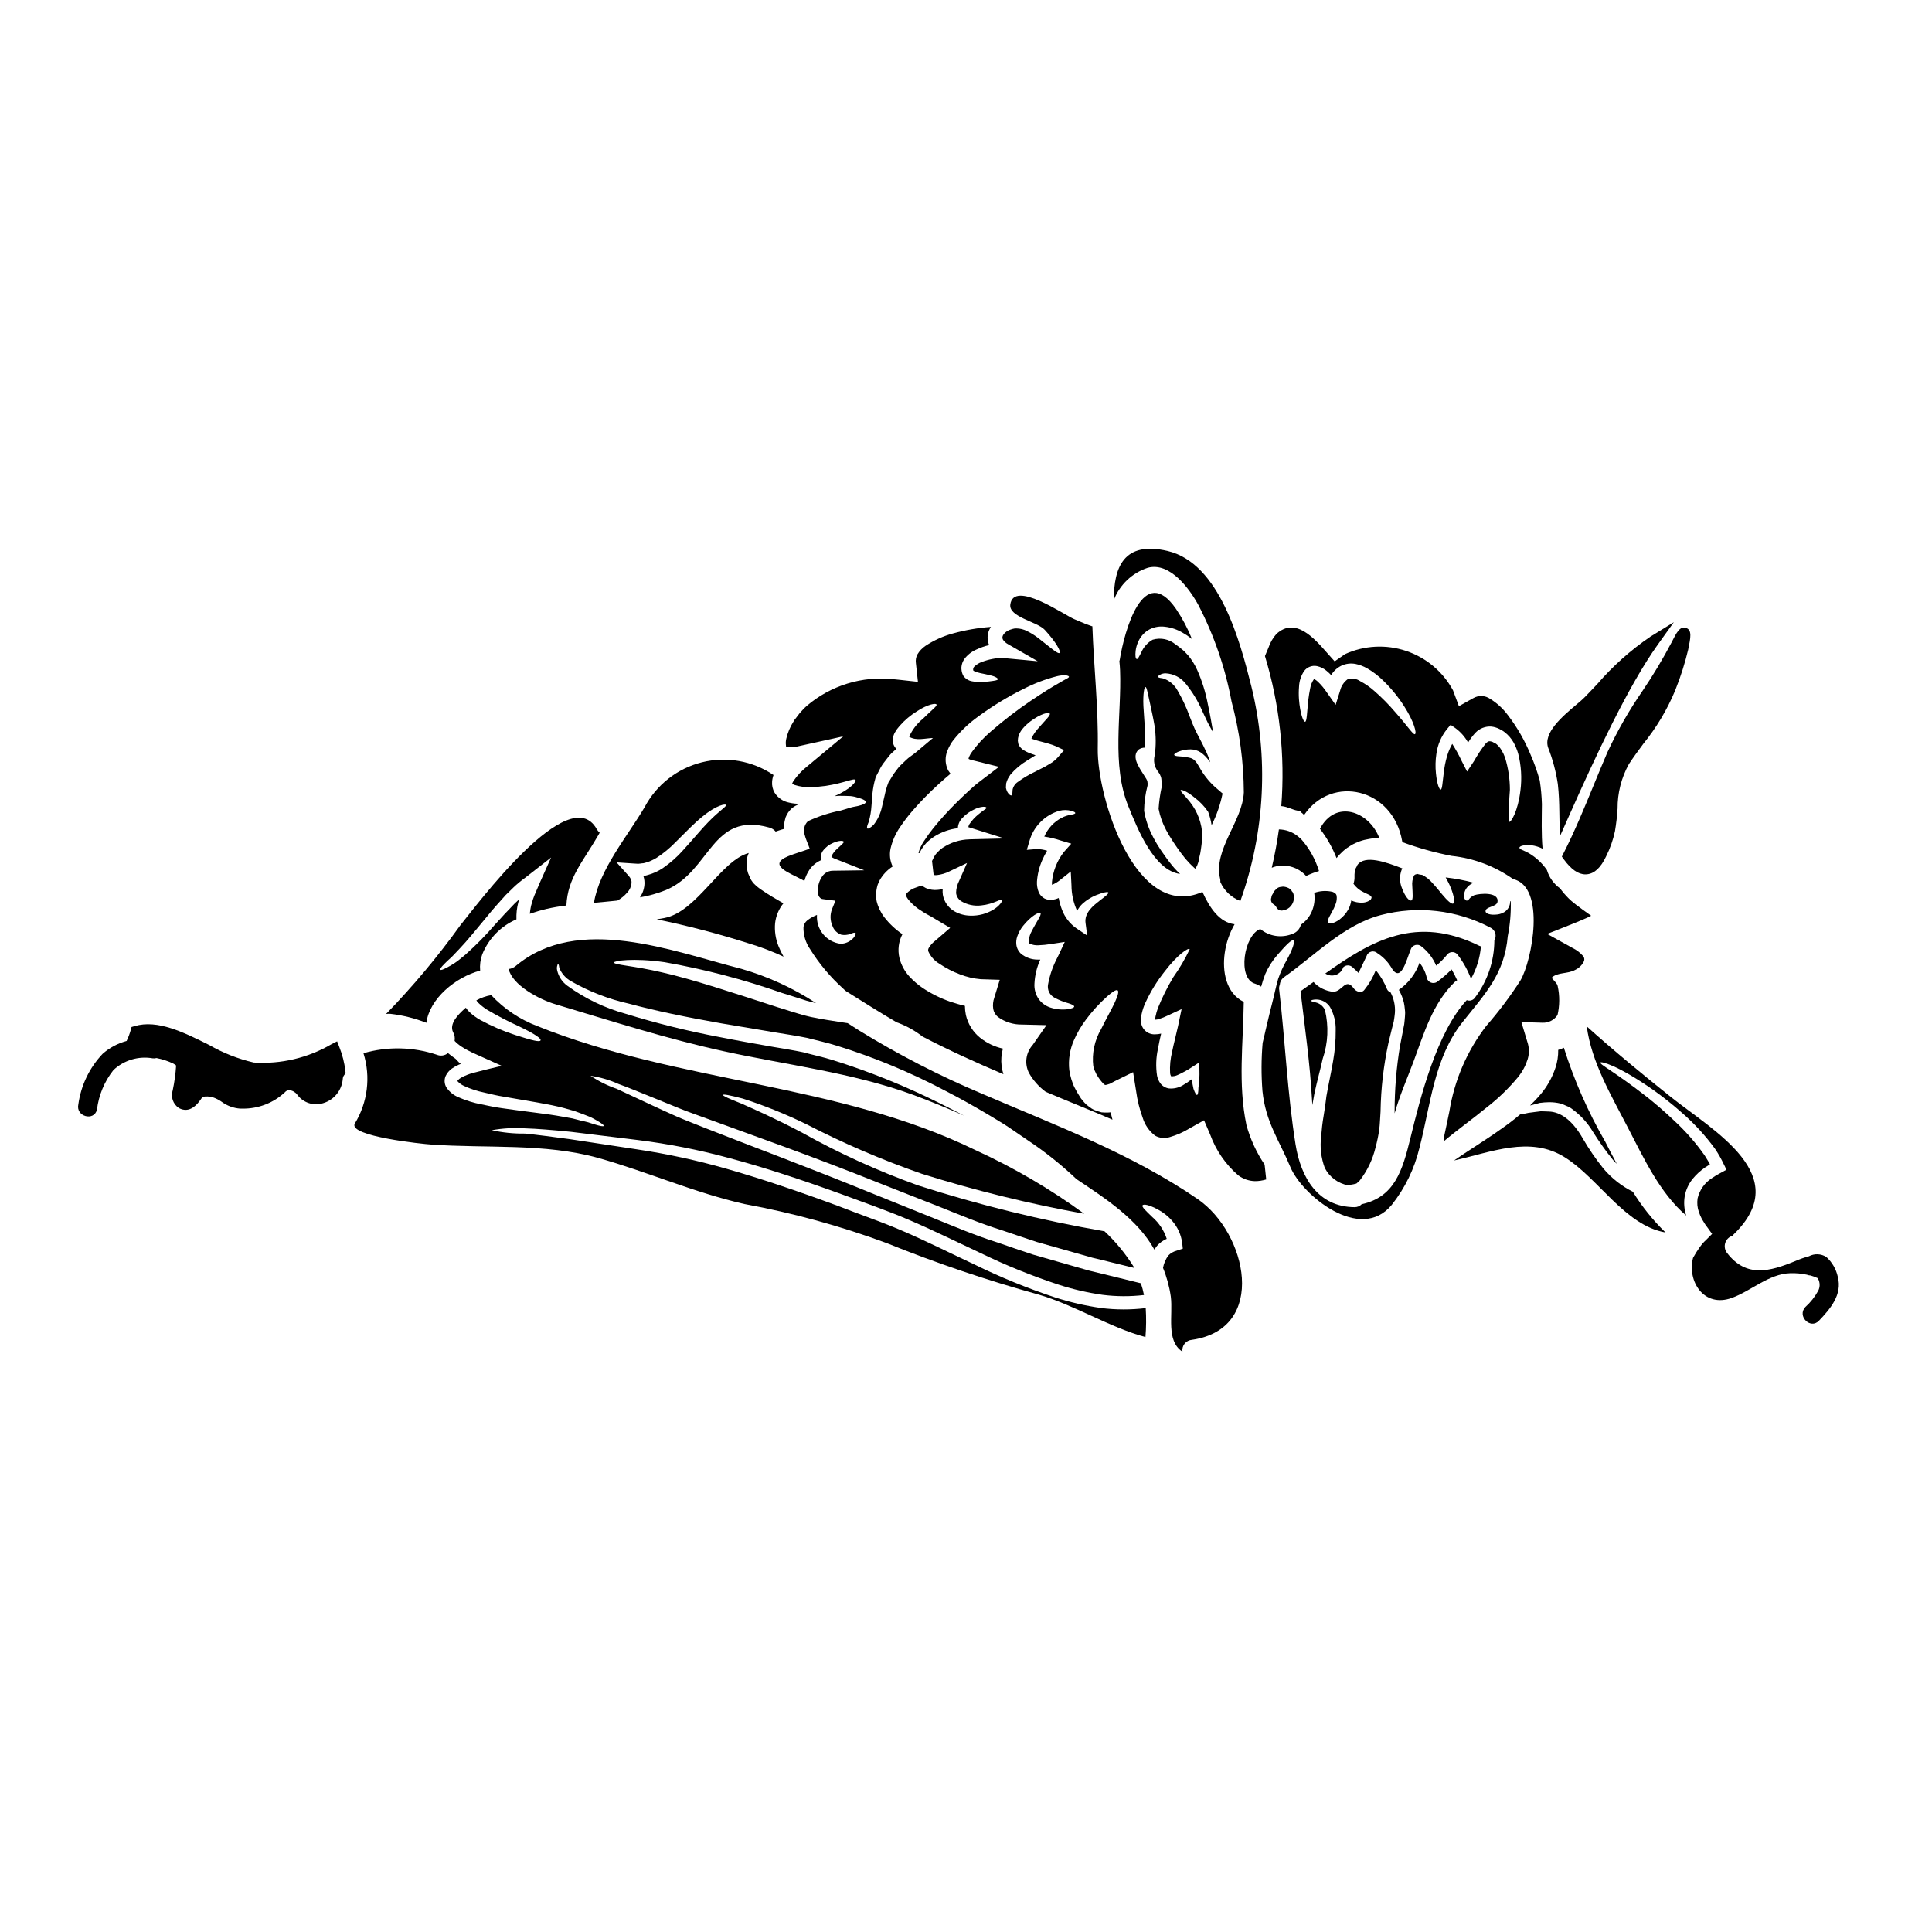 <?xml version="1.0" encoding="UTF-8"?>
<!-- Uploaded to: ICON Repo, www.svgrepo.com, Generator: ICON Repo Mixer Tools -->
<svg fill="#000000" width="800px" height="800px" version="1.1" viewBox="144 144 512 512" xmlns="http://www.w3.org/2000/svg">
 <g>
  <path d="m579.33 327.02c-3.586 5.184-6.723 10.66-9.367 16.379-1.227 2.852-2.41 5.719-3.586 8.586-2.488 6.062-5.062 12.328-8.078 18.246l-0.395 0.789 0.531 0.73c1.945 2.664 3.816 3.969 5.723 3.969 0.133 0 0.27 0 0.395-0.02 2.004-0.191 3.676-1.766 5.098-4.781v-0.004c1.059-2.106 1.84-4.34 2.332-6.648 0.332-1.973 0.562-3.965 0.691-5.965-0.031-4.129 1-8.195 2.996-11.809 1.238-1.875 2.559-3.66 3.867-5.434v0.004c3.453-4.262 6.277-8.992 8.387-14.051l0.145-0.395 0.004 0.004c1.355-3.398 2.461-6.891 3.309-10.449 0.668-3.242 1.066-5.199-0.559-5.766s-2.543 1.262-3.82 3.801v0.004c-2.32 4.406-4.879 8.684-7.672 12.809z"/>
  <path d="m448.16 294.47c5.922-1.617 11.145 5.664 13.461 9.945v0.004c4.148 8.023 7.098 16.613 8.754 25.492 2.117 7.856 3.211 15.949 3.254 24.086-0.328 7.633-8.125 15.121-6.297 22.848 0.07 0.289 0.094 0.59 0.07 0.891 1.016 2.324 2.934 4.141 5.312 5.027 6.539-18.297 7.539-38.109 2.883-56.973-2.93-11.66-8.379-32.586-22.215-35.789-11.609-2.691-14.211 4.375-14.211 13.012 1.559-4.055 4.859-7.191 8.988-8.543z"/>
  <path d="m447.95 350.72v0.113l0.047 0.094z"/>
  <path d="m556.84 351.8c0.293 2.574 0.371 5.117 0.395 7.277l0.121 6.641 2.703-6.07c6.742-15.152 15.48-33.938 23.258-44.801l4.266-5.957-6.238 3.836 0.004 0.008c-5.215 3.555-9.941 7.777-14.066 12.559-1.137 1.203-2.254 2.387-3.367 3.519-0.488 0.504-1.273 1.18-2.176 1.93-3.738 3.148-8.863 7.508-7.449 11.453 1.211 3.094 2.066 6.316 2.551 9.605z"/>
  <path d="m474.31 442.11c-2.266-10.859-0.844-21.648-0.699-32.605-4.68-2.269-5.758-8.055-5.035-12.988 0.375-2.672 1.258-5.246 2.602-7.586-3.981-0.465-6.582-4.281-8.52-8.566-17.711 7.84-27.945-25.121-27.742-37.973 0.188-10.953-1.051-21.648-1.426-32.418l-0.262-0.07c-0.539-0.188-1.051-0.375-1.543-0.562-0.961-0.422-1.969-0.844-3-1.262-2.688-1.125-16.102-10.508-16.945-3.859-0.422 3.32 7.141 4.516 9.129 6.691 3.113 3.371 4.305 5.781 3.957 6.109-0.422 0.445-2.504-1.477-5.805-4.027-0.863-0.652-1.785-1.223-2.754-1.707-0.906-0.492-1.922-0.75-2.953-0.754-0.309-0.004-0.613 0.035-0.91 0.121-0.16 0.047-0.516 0.141-0.746 0.234h-0.004c-0.484 0.172-0.93 0.441-1.309 0.789-0.746 0.723-0.844 1.312-0.516 1.898v-0.004c0.34 0.48 0.789 0.871 1.309 1.148l7.871 4.519-9.055-0.844h0.004c-0.98-0.039-1.965 0.035-2.93 0.23-0.98 0.184-1.945 0.457-2.875 0.82-0.719 0.25-1.371 0.652-1.922 1.18-0.293 0.273-0.41 0.688-0.305 1.074 0.141 0.117 0.297 0.203 0.469 0.262 0.441 0.172 0.895 0.312 1.359 0.418 0.984 0.207 1.828 0.395 2.527 0.535 1.453 0.332 2.293 0.848 2.152 1.125-0.141 0.281-0.844 0.352-2.269 0.539v0.004c-0.887 0.113-1.777 0.164-2.672 0.16-0.621 0-1.238-0.062-1.848-0.184-1.004-0.16-1.887-0.742-2.434-1.594-0.02-0.039-0.039-0.074-0.047-0.117-0.285-0.648-0.414-1.355-0.375-2.062 0.066-0.773 0.34-1.516 0.789-2.152 0.801-1.07 1.867-1.914 3.09-2.457 1.105-0.531 2.266-0.941 3.461-1.219-0.43-1.02-0.52-2.152-0.254-3.227 0.156-0.566 0.402-1.105 0.723-1.594-3.394 0.246-6.758 0.828-10.039 1.73-2.598 0.699-5.062 1.816-7.305 3.301-0.855 0.582-1.574 1.34-2.106 2.227-0.391 0.715-0.539 1.535-0.422 2.34l0.539 4.961-4.981-0.547-1.406-0.141h0.004c-8.352-0.941-16.719 1.625-23.105 7.082-0.746 0.656-1.262 1.285-1.848 1.898l-0.961 1.262-0.234 0.305-0.137 0.164c-0.023 0.023-0.332 0.539-0.332 0.539-0.883 1.387-1.52 2.914-1.895 4.516-0.129 0.547-0.16 1.109-0.094 1.664 0.07 0.395 0.023 0.352 0.023 0.375-0.07 0.207 1.473 0.352 2.828 0.047l12.34-2.715-9.527 7.934c-1.43 1.121-2.68 2.453-3.699 3.957-0.305 0.516-0.254 0.656-0.352 0.586 0.195 0.172 0.418 0.305 0.66 0.395 1.367 0.438 2.797 0.637 4.234 0.586 1.355-0.031 2.707-0.141 4.051-0.332 4.918-0.746 7.477-2.129 7.871-1.574 0.352 0.375-1.359 2.504-5.547 4.305 0.352-0.023 0.699-0.07 1.027-0.094 1.242 0 2.316 0.023 3.254 0.07 0.75 0.086 1.488 0.254 2.203 0.492 1.18 0.352 1.801 0.723 1.801 1.078s-0.652 0.699-1.875 1.004c-0.582 0.164-1.359 0.234-2.152 0.469-0.797 0.23-1.66 0.539-2.621 0.789-3.008 0.582-5.93 1.531-8.707 2.832-2.106 2.199-0.375 4.684 0.492 7.281-2.156 0.789-3.914 1.262-5.668 1.969-5.688 2.344 0.355 4.449 3.277 6.043 0.328 0.184 0.656 0.328 0.984 0.512h0.004c0.289-1.09 0.762-2.117 1.402-3.043 0.762-1.066 1.797-1.906 2.996-2.434-0.184-0.84-0.012-1.723 0.469-2.434 0.699-0.961 1.656-1.707 2.754-2.156 1.66-0.723 2.715-0.605 2.805-0.305 0.09 0.305-0.699 0.867-1.777 1.898v0.004c-0.59 0.512-1.074 1.141-1.422 1.844-0.117 0.395-0.023 0.395 0.043 0.355 0.285 0.18 0.594 0.328 0.914 0.445l7.68 3.019-8.52 0.117h-0.004c-1.18 0.082-2.238 0.758-2.805 1.797-0.797 1.27-1.113 2.781-0.891 4.262 0.02 0.461 0.23 0.887 0.582 1.184 0.211 0.262 0.68 0.285 1.219 0.352l2.781 0.355-0.914 2.246 0.004-0.004c-0.551 1.434-0.508 3.023 0.117 4.426 0.383 1.098 1.246 1.957 2.344 2.34 0.84 0.156 1.707 0.074 2.504-0.234 0.633-0.285 1.102-0.395 1.262-0.211 0.16 0.18 0 0.586-0.516 1.262-0.871 0.992-2.121 1.57-3.441 1.594-3.785-0.484-6.531-3.848-6.25-7.656-0.926 0.355-1.793 0.844-2.574 1.453-0.539 0.43-0.898 1.051-1.008 1.734-0.059 2.082 0.551 4.133 1.734 5.852 2.418 3.879 5.363 7.398 8.758 10.461 0.254 0.262 0.492 0.469 0.789 0.703 4.426 2.754 8.848 5.594 13.438 8.266 0.16 0.047 0.375 0.117 0.535 0.184l-0.004 0.004c2.273 0.875 4.402 2.082 6.32 3.582 7 3.652 14.168 6.883 21.418 9.973h0.004c-0.477-1.457-0.656-2.992-0.539-4.519 0.07-0.766 0.199-1.523 0.395-2.269-2.207-0.488-4.269-1.473-6.039-2.879-1.895-1.527-3.223-3.644-3.769-6.016-0.164-0.801-0.25-1.617-0.258-2.434-1.359-0.309-2.621-0.703-3.938-1.125-2.578-0.902-5.031-2.129-7.305-3.648-1.262-0.867-2.422-1.875-3.461-3-1.281-1.391-2.188-3.082-2.648-4.914-0.504-2.129-0.223-4.363 0.789-6.301-1.828-1.238-3.449-2.758-4.801-4.504-0.969-1.266-1.66-2.719-2.035-4.266-0.172-0.949-0.188-1.922-0.047-2.875 0.07-0.492 0.18-0.977 0.324-1.453 0.172-0.441 0.367-0.871 0.586-1.289 0.805-1.402 1.926-2.594 3.277-3.484 0.047-0.023 0.07-0.047 0.117-0.07-0.711-1.48-0.906-3.148-0.562-4.754 0.484-2.082 1.367-4.055 2.598-5.805 0.984-1.461 2.055-2.859 3.207-4.191 2.117-2.438 4.379-4.754 6.766-6.926 1.098-1.008 2.199-1.969 3.32-2.906h0.004c-0.227-0.285-0.438-0.582-0.633-0.891-0.199-0.395-0.355-0.809-0.465-1.238-0.363-1.387-0.238-2.856 0.348-4.164 0.191-0.496 0.43-0.977 0.707-1.43 0.23-0.414 0.492-0.809 0.785-1.18 1.938-2.43 4.207-4.574 6.742-6.371 3.809-2.797 7.859-5.246 12.102-7.328 2.691-1.371 5.523-2.445 8.449-3.203 0.816-0.223 1.66-0.32 2.508-0.281 0.559 0.07 0.82 0.234 0.844 0.375 0.023 0.137-0.262 0.355-0.727 0.586-0.469 0.23-1.098 0.609-1.941 1.102-1.711 0.961-4.215 2.504-7.305 4.586l-0.004-0.004c-3.723 2.512-7.289 5.25-10.68 8.195-1.969 1.668-3.723 3.582-5.219 5.688-0.164 0.227-0.305 0.469-0.418 0.727-0.125 0.203-0.219 0.426-0.281 0.656-0.035 0.07-0.051 0.152-0.047 0.23 0.055 0.004 0.102 0.031 0.137 0.074 0.211 0.07 0.355 0.141 0.586 0.234l0.844 0.184 6.508 1.617-5.453 4.164c-0.789 0.586-1.922 1.617-2.906 2.531-0.984 0.914-2.059 1.941-3.09 2.973-2.106 2.086-4.094 4.285-5.957 6.59-0.914 1.133-1.77 2.316-2.555 3.543-0.617 0.926-1.082 1.945-1.379 3.019 0.066 0.023 0.16 0.047 0.254 0.07 0.023-0.07 0.047-0.094 0.07-0.164l0.004-0.004c0.457-0.914 1.043-1.766 1.73-2.523 0.676-0.676 1.422-1.273 2.227-1.781 1.871-1.156 3.969-1.891 6.152-2.152 0.043-1.043 0.488-2.031 1.242-2.754 0.891-0.953 1.961-1.715 3.148-2.25 0.73-0.375 1.523-0.605 2.34-0.676 0.586-0.023 0.844 0.137 0.867 0.281 0.023 0.141-0.254 0.305-0.656 0.586-0.402 0.285-0.957 0.699-1.637 1.262-0.809 0.676-1.523 1.457-2.129 2.32-0.227 0.289-0.363 0.637-0.395 1 0.07-0.066-0.023-0.023 0.094-0.023 0.047 0.047 0.375 0.094 0.605 0.188l8.871 2.785-9.293 0.23v0.008c-2.547 0.059-5.023 0.848-7.137 2.269-0.535 0.387-1.027 0.828-1.473 1.312-0.43 0.484-0.777 1.039-1.031 1.637-0.078 0.176-0.164 0.348-0.258 0.516l0.422 3.699c0.27 0.055 0.547 0.07 0.82 0.047 1.18-0.129 2.332-0.469 3.391-1.008l4.637-2.199-2.086 4.723c-0.512 0.992-0.793 2.09-0.816 3.207 0.102 0.875 0.582 1.66 1.309 2.152 1.605 0.977 3.496 1.383 5.359 1.152 3.418-0.352 5.172-1.852 5.512-1.477 0.305 0.188-0.984 2.598-5.059 3.793-1.117 0.309-2.277 0.441-3.438 0.395-1.449-0.039-2.863-0.434-4.121-1.148-1.613-0.934-2.734-2.523-3.066-4.356-0.074-0.504-0.09-1.012-0.047-1.52-0.418 0.086-0.84 0.148-1.266 0.188-1.082 0.129-2.184-0.035-3.184-0.469-0.367-0.176-0.707-0.406-1.008-0.68-0.535 0.141-1.059 0.312-1.574 0.512-1.047 0.316-1.98 0.93-2.691 1.762-0.164 0.137 0.023 0.09-0.047 0.254 0.148 0.43 0.371 0.828 0.656 1.184 1.008 1.234 2.231 2.281 3.606 3.09 0.789 0.562 1.73 1.008 2.574 1.5l4.918 2.926-4.191 3.606-0.004-0.004c-0.566 0.461-1.047 1.016-1.426 1.641-0.195 0.27-0.262 0.609-0.188 0.934 0.609 1.379 1.629 2.531 2.926 3.301 1.703 1.164 3.543 2.117 5.481 2.836 1.762 0.691 3.621 1.125 5.508 1.285l5.035 0.16-1.43 4.684v0.004c-0.352 0.965-0.453 2.004-0.301 3.019 0.141 0.824 0.57 1.57 1.215 2.106 1.848 1.363 4.094 2.082 6.391 2.039l6.508 0.16-3.652 5.242c-1.836 2.043-2.227 5-0.98 7.449 1.109 1.949 2.617 3.648 4.426 4.981 1.473 0.609 2.926 1.219 4.375 1.828 4.164 1.754 8.707 3.543 13.32 5.551-0.188-0.656-0.332-1.312-0.469-1.945-0.211 0.027-0.422 0.043-0.633 0.047-0.602 0.031-1.207 0.016-1.805-0.047-0.637-0.168-1.262-0.375-1.871-0.609-0.539-0.242-1.043-0.559-1.496-0.934-0.441-0.301-0.836-0.656-1.184-1.055-0.305-0.375-0.652-0.746-0.891-1.078l-0.629-1.004c-0.469-0.703-0.703-1.266-1.055-1.875l-0.113-0.234-0.238-0.5-0.047-0.09-0.141-0.445-0.305-0.867c-0.246-0.805-0.434-1.629-0.562-2.461-0.305-2.731 0.125-5.496 1.242-8.004 0.84-1.91 1.898-3.719 3.148-5.387 1.668-2.242 3.562-4.312 5.644-6.18 1.449-1.262 2.363-1.848 2.754-1.613 0.395 0.23 0.113 1.359-0.703 3.148-0.82 1.789-2.199 4.164-3.652 7.117-1.75 2.981-2.481 6.449-2.082 9.879 0.164 0.352 0.141 0.535 0.328 1.027l0.395 0.82 0.094 0.234h-0.004c0.055 0.066 0.102 0.137 0.145 0.211 0.484 0.852 1.074 1.637 1.754 2.34 0.117 0.164 0.23 0.254 0.305 0.234 0.07-0.02 0.117 0.137 0.164 0.09 0.117-0.023 0.207-0.07 0.281-0.047 0.07 0.023 0.211-0.043 0.395-0.113 0.18-0.07 0.355-0.117 0.516-0.164 0.445-0.254 0.914-0.492 1.383-0.723l4.797-2.363 0.824 5.148h-0.004c0.324 2.375 0.906 4.707 1.73 6.957 0.57 1.875 1.715 3.527 3.277 4.723 1.199 0.672 2.629 0.809 3.934 0.371 1.812-0.52 3.547-1.281 5.152-2.269l3.887-2.176 1.637 3.816c1.523 4.172 4.082 7.887 7.441 10.789 1.277 0.949 2.812 1.48 4.402 1.523 1.016 0.004 2.027-0.148 3-0.445-0.141-1.477-0.281-2.785-0.422-3.938v0.004c-2.172-3.223-3.805-6.777-4.832-10.523zm-85.723-107.64c-1.578 1.285-2.828 2.922-3.656 4.777 1.922 1.145 4.168 0.395 6.32 0.328l-4.449 3.742c-0.891 0.75-1.969 1.359-2.809 2.223-0.492 0.492-1.004 0.938-1.473 1.406s-0.82 1.031-1.219 1.523c-0.402 0.484-0.754 1.016-1.051 1.574l-0.469 0.789-0.262 0.395-0.09 0.16h0.004c-0.422 1.094-0.75 2.223-0.984 3.371-0.262 1.098-0.492 2.199-0.746 3.203h-0.004c-0.371 1.672-1.105 3.238-2.156 4.59-0.914 0.891-1.52 1.18-1.707 0.984-0.188-0.195 0-0.844 0.395-1.754 0.398-1.406 0.641-2.852 0.727-4.312 0.094-0.98 0.16-2.059 0.254-3.227h0.004c0.133-1.324 0.383-2.629 0.75-3.91l0.02-0.117c0.035-0.102 0.074-0.203 0.117-0.301l0.117-0.262 0.254-0.492 0.516-0.984h0.004c0.32-0.703 0.715-1.371 1.18-1.988 0.469-0.609 0.961-1.238 1.453-1.875 0.492-0.633 1.148-1.145 1.754-1.707l0.004 0.004c0.039-0.066 0.098-0.125 0.164-0.168-0.402-0.379-0.695-0.867-0.844-1.398-0.227-1.027-0.051-2.102 0.492-3 0.336-0.586 0.73-1.137 1.184-1.637 1.344-1.543 2.914-2.871 4.66-3.938 2.781-1.828 5.055-2.246 5.172-1.707 0.035 0.453-1.395 1.48-3.625 3.707zm23.758 18.918c-0.09 0.676 0 1.238-0.254 1.383-0.188 0.113-0.746-0.117-1.238-1.102l-0.004-0.004c-0.113-0.293-0.207-0.594-0.277-0.902 0.004-0.383 0.027-0.766 0.07-1.145 0.105-0.406 0.246-0.801 0.422-1.18 0.215-0.395 0.449-0.777 0.703-1.148 1.281-1.5 2.801-2.781 4.496-3.789 0.723-0.469 1.449-0.914 2.199-1.359-0.07-0.023-0.141-0.023-0.211-0.047-0.562-0.211-1.145-0.395-1.754-0.656-0.324-0.137-0.637-0.293-0.938-0.469-0.18-0.098-0.352-0.207-0.516-0.324l-0.254-0.211-0.004-0.004c-0.164-0.137-0.316-0.293-0.445-0.469-0.152-0.18-0.277-0.387-0.371-0.605v-0.008c-0.043-0.074-0.074-0.152-0.098-0.234v-0.023h-0.023v-0.02l-0.023-0.117-0.023-0.211-0.07-0.422v-0.004c0-0.469 0.074-0.934 0.215-1.383 0.23-0.625 0.562-1.207 0.98-1.73 0.629-0.758 1.348-1.438 2.133-2.035 2.754-2.059 4.961-2.551 5.148-2.039 0.188 0.512-1.238 1.734-3.231 4.074h-0.004c-0.5 0.582-0.949 1.207-1.332 1.875-0.121 0.207-0.223 0.43-0.305 0.656 0.184 0.078 0.371 0.148 0.562 0.207 0.422 0.164 0.938 0.305 1.453 0.445 1.074 0.305 2.199 0.539 3.543 1.008 0.211 0.07 0.492 0.184 0.789 0.305l2.316 1.078-1.641 1.895c-0.527 0.602-1.145 1.125-1.828 1.547-0.559 0.352-1.074 0.652-1.574 0.938l-2.883 1.473 0.004-0.004c-1.508 0.711-2.941 1.566-4.285 2.555-0.781 0.492-1.316 1.293-1.469 2.203zm14.699 58.051c-1.562 0.207-3.156 0.062-4.656-0.422-1.223-0.391-2.293-1.152-3.066-2.176-0.871-1.227-1.289-2.719-1.18-4.215 0.109-2.188 0.633-4.332 1.547-6.324-0.227 0.012-0.457 0.012-0.684 0-1.598 0.012-3.148-0.523-4.398-1.52-0.699-0.633-1.148-1.496-1.266-2.434-0.086-0.734-0.008-1.48 0.238-2.18 0.348-1.016 0.867-1.965 1.543-2.805 2.293-2.832 4.262-3.699 4.59-3.398 0.422 0.395-0.938 2.106-2.316 4.844-0.746 1.285-1.031 3.324-0.422 3.301l-0.004 0.004c0.684 0.309 1.434 0.441 2.18 0.395 1.121-0.035 2.238-0.145 3.348-0.328l3.672-0.562-1.574 3.371c-0.188 0.395-0.375 0.789-0.586 1.18-1.066 2.078-1.824 4.305-2.246 6.602-0.332 1.488 0.406 3.008 1.777 3.672 1.152 0.609 2.371 1.09 3.629 1.43 0.961 0.309 1.5 0.586 1.5 0.867 0 0.277-0.586 0.508-1.641 0.699zm8.266-28.652c-1.547 1.18-4.004 3.113-3.629 5.828l0.445 3.324-2.93-1.969c-1.699-1.207-3.004-2.894-3.742-4.844-0.398-1.02-0.699-2.074-0.891-3.148-0.527 0.242-1.086 0.406-1.66 0.492-0.715 0.086-1.441-0.035-2.086-0.352-0.672-0.355-1.203-0.922-1.52-1.613-0.379-0.91-0.547-1.895-0.492-2.883 0.137-1.961 0.613-3.887 1.406-5.688 0.371-0.855 0.801-1.684 1.285-2.484-0.914-0.293-1.871-0.445-2.832-0.438l-2.551 0.207 0.676-2.269c1.066-3.887 4.07-6.941 7.934-8.078 1.062-0.273 2.176-0.266 3.234 0.023 0.656 0.188 1.008 0.375 1.008 0.562s-0.395 0.328-1.078 0.445c-0.883 0.137-1.734 0.41-2.527 0.82-2.066 1.078-3.699 2.84-4.613 4.984 1.496 0.219 2.969 0.57 4.398 1.055l2.754 0.82-2.012 2.269h0.004c-1.77 2.289-2.852 5.031-3.113 7.914-0.02 0.238-0.012 0.484 0.023 0.723 0.738-0.305 1.434-0.715 2.059-1.215l2.906-2.316 0.184 3.652v-0.004c0.012 2.344 0.52 4.66 1.5 6.789 0.383-0.746 0.898-1.422 1.52-1.988 1.031-0.902 2.199-1.629 3.465-2.156 1.969-0.789 3.148-0.984 3.297-0.727 0.152 0.254-0.824 1.043-2.438 2.258zm26.285 49.625c-0.023 1.031-0.137 1.688-0.352 1.754-0.211 0.066-0.562-0.488-0.961-1.637-0.16-0.652-0.305-1.543-0.445-2.527-0.781 0.613-1.609 1.168-2.477 1.66-1.074 0.617-2.309 0.891-3.543 0.785-0.914-0.121-1.738-0.602-2.297-1.332-0.438-0.609-0.742-1.301-0.887-2.035-0.363-2.367-0.281-4.777 0.23-7.117 0.234-1.336 0.539-2.691 0.848-4.051-0.531 0.129-1.074 0.191-1.617 0.191-0.973 0.047-1.918-0.305-2.621-0.973-0.703-0.672-1.102-1.602-1.102-2.57-0.027-0.641 0.035-1.277 0.188-1.898 0.219-1.008 0.547-1.988 0.984-2.926 1.363-2.965 3.082-5.754 5.117-8.312 3.301-4.328 6.297-6.41 6.625-5.871h-0.004c-1.23 2.598-2.688 5.078-4.352 7.418-1.559 2.602-2.914 5.316-4.051 8.125-0.281 0.734-0.5 1.496-0.652 2.266-0.055 0.289-0.078 0.578-0.07 0.867 0.316-0.016 0.629-0.07 0.938-0.16 0.84-0.266 1.664-0.594 2.453-0.984l3.582-1.66-0.789 3.789-0.141 0.68c-0.535 2.457-1.145 4.656-1.574 6.809v0.004c-0.461 1.852-0.645 3.762-0.539 5.668 0.02 0.242 0.082 0.48 0.191 0.699 0.047 0.117 0 0.07 0.117 0.141 0.582 0.035 1.16-0.078 1.684-0.328 1.336-0.598 2.621-1.301 3.84-2.109l1.828-1.18 0.117 1.898h-0.004c0.059 1.645-0.035 3.289-0.281 4.914z"/>
  <path d="m307.65 382.65c0.973-0.551 1.844-1.262 2.574-2.109 0.656-0.699 1.062-1.598 1.145-2.551-0.047-0.184 0.023-0.375-0.047-0.562l-0.047-0.113-0.066-0.285c-0.16-0.332-0.363-0.641-0.609-0.914-1.102-1.215-2.152-2.41-3.207-3.578 1.547 0.09 3.043 0.207 4.543 0.305l1.18 0.07c0.395 0 0.68-0.094 0.984-0.117h-0.004c0.297 0 0.59-0.047 0.867-0.141 1.094-0.297 2.133-0.754 3.09-1.359 1.793-1.168 3.449-2.535 4.941-4.074 2.832-2.805 5.117-5.195 7.086-6.762 3.938-3.254 6.227-3.441 6.297-3.148 0.23 0.469-1.547 1.285-4.844 4.723-1.688 1.73-3.676 4.168-6.465 7.234-1.574 1.785-3.359 3.371-5.316 4.723-1.215 0.836-2.559 1.461-3.977 1.852-0.383 0.137-0.781 0.223-1.184 0.254h-0.117c-0.012 0.016-0.027 0.023-0.047 0.023l0.07 0.07c0.047 0.047 0.047 0.117 0.07 0.188l0.094 0.328v0.004c0.094 0.438 0.141 0.883 0.141 1.332-0.027 1.348-0.449 2.66-1.219 3.769 2.359-0.398 4.668-1.051 6.887-1.941 11.891-4.988 12.027-20.859 27.363-16.574 0.672 0.172 1.277 0.551 1.73 1.078 0.305-0.094 0.586-0.211 0.891-0.305 0.461-0.164 0.93-0.305 1.402-0.422l-0.023-0.309c-0.023-0.184-0.023-0.516-0.023-0.605l0.023-0.332 0.047-0.445 0.047-0.281 0.137-0.562 0.141-0.535 0.281-0.609 0.004 0.004c0.203-0.43 0.469-0.824 0.785-1.18 0.293-0.359 0.641-0.676 1.027-0.934 0.324-0.223 0.668-0.41 1.031-0.562 0.258-0.113 0.52-0.203 0.789-0.281-0.996 0.02-1.992-0.086-2.961-0.309-1.609-0.301-3.016-1.262-3.887-2.644-0.516-0.895-0.742-1.922-0.656-2.949 0.043-0.594 0.168-1.176 0.375-1.73-5.566-3.773-12.477-4.996-18.996-3.367-6.523 1.633-12.043 5.965-15.18 11.91-4.328 7.394-12.008 16.453-13.41 25.324 2.098-0.199 4.18-0.367 6.242-0.598z"/>
  <path d="m461.4 461.77c-17.656-12.078-37.508-19.477-57.07-27.879-11.34-4.777-22.297-10.418-32.77-16.875-0.98-0.605-1.941-1.238-2.926-1.875-0.422-0.047-0.82-0.113-1.238-0.184-2.691-0.422-5.457-0.82-8.496-1.453-0.746-0.184-1.359-0.305-2.246-0.562-0.723-0.207-1.453-0.445-2.199-0.652-1.453-0.445-2.93-0.914-4.426-1.383-11.891-3.859-22.52-7.394-30.406-9.176-7.727-1.828-12.988-2.016-12.898-2.668 0.023-0.422 5.008-1.262 13.41-0.07h-0.004c10.57 1.859 20.969 4.582 31.094 8.141 1.5 0.469 2.953 0.938 4.402 1.383 0.703 0.234 1.43 0.469 2.129 0.68 0.539 0.16 1.406 0.375 2.062 0.539 0.16 0.023 0.305 0.066 0.445 0.09v0.004c-6.109-4.004-12.785-7.066-19.805-9.082-18.258-4.66-43.238-14.562-59.742-0.789l0.004 0.004c-0.539 0.465-1.207 0.758-1.918 0.84 0.957 4.258 8.074 8.055 12.406 9.34 14.801 4.426 29.477 9.148 44.598 12.445 16.641 3.648 34.129 5.664 50.188 11.559 4.566 1.691 9.059 3.527 13.48 5.512-2.129-1.121-4.305-2.246-6.602-3.371l0.004 0.004c-9.098-4.547-18.543-8.355-28.254-11.379-2.527-0.789-5.242-1.359-7.793-2.059-2.363-0.492-5.117-0.938-7.609-1.359-5.082-0.891-9.996-1.754-14.676-2.691-8.316-1.57-16.539-3.613-24.629-6.109-5.606-1.531-10.883-4.062-15.586-7.477-1.379-1.004-2.336-2.481-2.691-4.144-0.098-0.414-0.074-0.844 0.07-1.242 0.043-0.285 0.113-0.422 0.184-0.422s0.141 0.137 0.211 0.422h0.004c0.035 0.383 0.137 0.754 0.301 1.098 0.621 1.289 1.617 2.356 2.859 3.066 4.816 2.769 10.023 4.789 15.449 5.996 6.856 1.852 15.188 3.582 24.504 5.219 4.66 0.77 9.543 1.59 14.652 2.461 2.574 0.422 5.059 0.789 7.91 1.359 2.578 0.676 5.199 1.215 7.871 2.059l0.004-0.004c9.973 3.09 19.633 7.102 28.859 11.984 4.258 2.176 8.191 4.426 11.844 6.602 1.828 1.145 3.543 2.082 5.266 3.277 1.613 1.098 3.184 2.152 4.656 3.18 4.621 3.07 8.965 6.531 12.988 10.348 7.586 5.082 16.137 10.555 20.648 18.68 0.207-0.328 0.445-0.656 0.699-0.984h0.004c0.703-0.809 1.586-1.449 2.574-1.871-0.727-2.231-2.043-4.223-3.816-5.762-1.66-1.613-2.883-2.711-2.598-3.113 0.285-0.402 1.707-0.16 4.07 1.102v0.004c1.43 0.758 2.711 1.77 3.769 2.992 1.461 1.648 2.391 3.695 2.672 5.879l0.164 1.5-1.688 0.559c-0.82 0.215-1.566 0.652-2.156 1.262-0.703 0.977-1.184 2.098-1.402 3.277 0.996 2.441 1.691 5 2.062 7.609 0.629 4.988-1.336 11.703 3.09 14.605-0.113-0.758 0.098-1.527 0.574-2.125 0.48-0.598 1.188-0.965 1.953-1.023 20.184-2.926 14.562-28.352 1.508-37.293z"/>
  <path d="m256.99 415.05c0.867-6.414 7.699-12.078 14.258-13.836h-0.004c-0.129-1.461 0.062-2.93 0.559-4.305 1.68-4.164 4.934-7.5 9.055-9.273-0.051-1.484 0.105-2.965 0.469-4.402l0.184-0.676h0.023l0.023-0.023 0.047-0.094c0.047-0.07 0-0.047-0.047-0.047l-0.09 0.047-0.023 0.023-0.355 0.328-0.746 0.703c-1.922 1.969-3.629 3.812-5.148 5.512v-0.004c-2.414 2.809-5.008 5.449-7.773 7.914-1.098 0.914-2.012 1.688-2.856 2.246s-1.547 0.961-2.109 1.242c-1.121 0.605-1.66 0.746-1.773 0.582-0.113-0.164 0.207-0.676 1.074-1.543 0.422-0.445 1.008-0.984 1.707-1.617 0.699-0.633 1.453-1.543 2.414-2.504 1.875-1.969 4.117-4.723 7.047-8.266 1.453-1.801 3.148-3.746 5.078-5.852 0.656-0.633 1.312-1.285 1.992-1.945h-0.004c0.988-0.945 2.039-1.824 3.148-2.621 2.199-1.73 4.496-3.512 6.902-5.383-0.98 2.176-1.969 4.402-2.996 6.691-0.469 1.148-0.961 2.293-1.477 3.465h0.004c-0.215 0.543-0.402 1.098-0.559 1.664l-0.285 0.98c-0.152 0.695-0.262 1.398-0.324 2.109 1.453-0.492 2.926-0.938 4.402-1.285l-0.004-0.004c1.746-0.395 3.512-0.699 5.293-0.91 0.328-7.305 4.375-11.586 8.379-18.5 0.141-0.254 0.285-0.512 0.445-0.789-0.316-0.273-0.582-0.598-0.789-0.961-7.234-13.059-31.859 20.25-36.141 25.492v0.004c-5.973 8.305-12.551 16.16-19.68 23.5 0.363-0.051 0.73-0.066 1.098-0.047 3.285 0.371 6.508 1.172 9.582 2.383z"/>
  <path d="m512.77 407.51c-0.082-0.203-0.176-0.398-0.285-0.586-0.391-0.105-0.719-0.379-0.887-0.746-0.734-1.84-1.746-3.551-2.996-5.082-0.738 1.895-1.766 3.66-3.043 5.242-0.746 0.961-2.152 0.469-2.754-0.352-2.246-3.113-3.019 0.844-5.512 0.844-1.992-0.199-3.844-1.125-5.199-2.598l-3.441 2.457c1.148 9.602 2.504 19.055 3.043 28.734 0.047 0.445 0.07 0.914 0.094 1.426 0.164-0.957 0.328-1.918 0.516-2.926 0.746-3.512 1.613-6.508 2.223-9.34l0.004-0.004c1.422-4.172 1.625-8.66 0.586-12.945-0.457-0.984-1.336-1.707-2.391-1.969-0.746-0.234-1.285-0.285-1.285-0.445s0.422-0.328 1.359-0.352l-0.004 0.004c1.473-0.004 2.848 0.738 3.652 1.969 1.066 1.887 1.594 4.035 1.52 6.203 0.023 2.707-0.203 5.41-0.676 8.074-0.469 2.902-1.219 6.109-1.777 9.363-0.188 1.574-0.445 3.512-0.75 5.266-0.309 1.754-0.512 3.629-0.652 5.481h-0.004c-0.344 2.793-0.012 5.625 0.961 8.266 1.23 2.43 3.523 4.141 6.203 4.633 0.172-0.07 0.352-0.113 0.535-0.137 0.555-0.07 1.102-0.18 1.641-0.332 0.328-0.254 0.633-0.535 0.914-0.84 1.992-2.574 3.41-5.543 4.164-8.707 0.422-1.562 0.754-3.148 0.984-4.75 0.188-1.43 0.234-3.277 0.352-4.844l-0.004-0.004c0.102-6.09 0.801-12.152 2.086-18.105 0.16-0.68 0.328-1.359 0.488-2.016s0.309-1.215 0.445-1.828c0.137-0.609 0.332-1.215 0.469-1.801 0.137-0.586 0.141-1.074 0.234-1.574 0.289-1.93 0.008-3.906-0.812-5.68z"/>
  <path d="m351.61 383.39c-1.918-1.098-3.766-2.176-5.664-3.465v0.004c-0.785-0.516-1.516-1.113-2.176-1.781l-0.328-0.395-0.328-0.469-0.023-0.047-0.047-0.07-0.07-0.164-0.164-0.305c-0.184-0.445-0.375-0.867-0.562-1.285-0.344-1.078-0.465-2.219-0.352-3.344 0.043-0.598 0.184-1.184 0.422-1.734 0.051-0.09 0.09-0.184 0.117-0.281-7.418 1.969-13.695 15.59-22.375 17.227-0.68 0.141-1.336 0.234-2.016 0.352 8.195 1.688 16.301 3.805 24.273 6.344 3.195 0.953 6.316 2.137 9.34 3.543-0.5-0.891-0.945-1.812-1.336-2.758-0.781-1.934-1.094-4.027-0.91-6.106 0.219-1.93 0.98-3.754 2.199-5.266z"/>
  <path d="m233.93 421.48-0.59-1.52-1.453 0.734v0.004c-6.234 3.656-13.426 5.359-20.641 4.879-4.144-0.957-8.121-2.523-11.809-4.648-6.731-3.352-13.684-6.824-19.785-4.996l-0.789 0.234-0.215 0.789c-0.277 1-0.645 1.973-1.094 2.906-2.344 0.633-4.516 1.793-6.34 3.394-3.504 3.688-5.762 8.383-6.453 13.422-0.738 3.207 4.195 4.574 4.938 1.363v-0.004c0.469-3.824 1.98-7.449 4.371-10.473 2.793-2.617 6.656-3.766 10.426-3.098 0.324 0.043 0.652 0.016 0.965-0.078 1.531 0.297 3.019 0.781 4.43 1.449 0.273 0.156 0.535 0.332 0.785 0.523-0.141 2.211-0.445 4.406-0.902 6.574-0.582 1.77 0.098 3.711 1.66 4.727 2.727 1.414 4.723-0.633 6.242-2.984 0.879-0.168 1.781-0.137 2.648 0.086 0.863 0.289 1.684 0.703 2.43 1.227 1.426 1.051 3.121 1.676 4.887 1.805h0.688 0.004c4.148 0.047 8.156-1.508 11.184-4.348 0.285-0.359 0.723-0.562 1.184-0.543 0.82 0.094 1.57 0.52 2.066 1.184 1.582 2.18 4.394 3.086 6.953 2.238 2.844-0.871 4.867-3.387 5.117-6.348 0.012-0.402 0.148-0.789 0.395-1.105l0.359-0.469-0.059-0.586-0.004-0.004c-0.246-2.172-0.785-4.305-1.598-6.336z"/>
  <path d="m435.78 490.63c-4.141-0.59-8.223-1.527-12.203-2.809-7.297-2.414-14.418-5.32-21.316-8.707-6.578-3.09-12.734-6.18-18.703-8.754-2.949-1.285-5.902-2.438-8.824-3.512-2.922-1.074-5.758-2.152-8.496-3.207-11.047-4.098-20.949-7.418-29.844-9.949h-0.004c-7.777-2.219-15.691-3.926-23.688-5.117l-17.711-2.691c-4.891-0.656-8.801-1.18-11.867-1.477h-0.004c-2.957 0.039-5.91-0.258-8.801-0.891 2.934-0.527 5.922-0.691 8.898-0.492 3.09 0.094 7.086 0.422 12.031 0.914 4.914 0.586 10.789 1.312 17.762 2.176 8.148 1.016 16.215 2.602 24.137 4.754 9.055 2.41 19.078 5.688 30.172 9.715 2.785 1.027 5.641 2.059 8.57 3.148 2.93 1.09 5.902 2.223 8.984 3.543 6.09 2.598 12.293 5.664 18.844 8.73h0.004c6.766 3.297 13.75 6.125 20.902 8.473 3.777 1.219 7.656 2.109 11.586 2.668 3.637 0.461 7.316 0.477 10.957 0.047-0.203-1.055-0.477-2.094-0.82-3.113l-8.473-2.082c-1.754-0.426-3.512-0.848-5.223-1.266-1.73-0.492-3.418-0.98-5.078-1.449l-9.809-2.809c-3.184-1.031-6.227-2.106-9.246-3.148-6.039-1.898-11.586-4.281-16.926-6.434-5.336-2.152-10.301-4.144-15.051-6.066-18.938-7.746-33.988-13.273-45.344-17.766-2.828-1.145-5.512-2.152-7.871-3.18-2.363-1.027-4.519-2.062-6.484-2.953-3.91-1.801-7.023-3.273-9.445-4.402-2.441-0.836-4.766-1.992-6.902-3.441 2.562 0.379 5.059 1.109 7.418 2.176 2.551 0.914 5.734 2.246 9.738 3.859 1.992 0.82 4.168 1.707 6.555 2.668 2.387 0.961 5.059 1.875 7.91 2.93 11.449 4.211 26.543 9.445 45.656 17.109 4.777 1.875 9.82 3.856 15.121 5.949 5.289 2.106 10.77 4.426 16.758 6.297 2.977 0.984 6.019 2.062 9.133 3.066 3.184 0.895 6.41 1.801 9.738 2.754 1.66 0.469 3.32 0.938 5.031 1.43 1.715 0.395 3.445 0.816 5.199 1.262 1.895 0.469 3.887 0.938 5.852 1.43-0.023-0.047-0.047-0.117-0.07-0.164h0.004c-2.176-3.512-4.805-6.723-7.82-9.547-16.75-2.906-33.277-6.977-49.461-12.176-10.613-3.812-20.895-8.492-30.738-13.996-7.441-3.91-12.734-6.203-16.102-7.703-3.422-1.336-4.891-2.035-4.82-2.269 0.07-0.234 1.66 0.023 5.289 0.984 5.731 1.848 11.324 4.102 16.738 6.742 9.898 5.109 20.145 9.512 30.664 13.176 14.113 4.426 28.488 7.965 43.043 10.594-9.02-6.582-18.68-12.234-28.836-16.875-36.52-17.812-78.559-17.766-116.11-32.867h0.004c-4.644-1.758-8.82-4.559-12.203-8.191-1.379 0.23-2.711 0.699-3.938 1.379 0.141 0.242 0.316 0.465 0.516 0.66 0.688 0.664 1.441 1.262 2.25 1.777 2.742 1.625 5.57 3.102 8.473 4.426 4.402 2.082 6.039 3.32 5.758 3.766-0.281 0.445-1.992 0.07-6.719-1.453-3.191-1.039-6.285-2.371-9.234-3.981-1.07-0.594-2.062-1.324-2.949-2.176-0.336-0.324-0.637-0.684-0.891-1.074-0.129 0.086-0.246 0.188-0.352 0.305-1.523 1.383-4.188 3.938-2.996 6.227h0.004c0.375 0.691 0.508 1.492 0.371 2.269 0.578 0.598 1.223 1.125 1.922 1.574 0.461 0.305 0.934 0.586 1.426 0.844l1.148 0.586 1.637 0.746c2.152 0.961 4.281 1.922 6.367 2.859-2.574 0.605-5.176 1.215-7.703 1.898l0.004-0.004c-0.516 0.148-1.023 0.316-1.52 0.512-0.25 0.086-0.496 0.188-0.73 0.309-0.422 0.191-0.828 0.418-1.215 0.676-0.211 0.164-0.402 0.352-0.562 0.562-0.023 0.07-0.07 0 0 0.117v0.004c0.488 0.539 1.086 0.969 1.754 1.262 1.691 0.781 3.465 1.363 5.289 1.734 1.801 0.422 3.512 0.844 5.176 1.098 6.625 1.18 11.984 1.945 16.012 3.023l2.781 0.789c0.844 0.305 1.594 0.586 2.293 0.844 0.699 0.254 1.312 0.492 1.852 0.723s1.008 0.539 1.43 0.75c1.613 0.914 2.246 1.402 2.152 1.613-0.094 0.211-0.914 0.07-2.644-0.469-0.422-0.141-0.914-0.305-1.453-0.469-0.539-0.164-1.18-0.281-1.898-0.445-0.715-0.164-1.426-0.395-2.269-0.586-0.844-0.137-1.754-0.328-2.754-0.492-3.957-0.746-9.203-1.238-16.035-2.242-1.707-0.234-3.488-0.609-5.383-1.008-2.078-0.391-4.106-1.02-6.039-1.875-1.316-0.539-2.445-1.457-3.231-2.644-0.535-0.922-0.598-2.047-0.164-3.019 0.375-0.777 0.938-1.445 1.641-1.945 0.559-0.387 1.156-0.723 1.777-1.004 0.195-0.094 0.398-0.172 0.609-0.234-0.562-0.254-1.121-1.215-1.684-1.543h-0.004c-0.602-0.402-1.18-0.844-1.73-1.316-0.844 0.688-1.996 0.852-2.996 0.426-6.281-2.09-13.047-2.227-19.406-0.395 1.961 6.269 1.117 13.082-2.316 18.684-1.688 3.324 18.023 5.383 20.199 5.512 14.652 1.074 30.102-0.422 44.406 3.582 13.035 3.672 25.465 9.199 38.719 12.203v-0.004c12.805 2.352 25.383 5.809 37.594 10.324 13.195 5.328 26.684 9.902 40.402 13.691 9.336 2.715 18.77 8.684 28.23 11.238 0.207-2.555 0.23-5.121 0.07-7.68-3.938 0.473-7.914 0.465-11.848-0.023z"/>
  <path d="m490.13 376.14c1.105-0.516 2.246-0.957 3.418-1.309-0.969-3.184-2.621-6.113-4.848-8.59-0.066-0.031-0.129-0.074-0.188-0.117-0.246-0.246-0.508-0.473-0.789-0.676-1.383-1.043-3.062-1.617-4.797-1.641-0.469 3.371-1.098 6.758-1.898 10.16v-0.004c0.383-0.16 0.777-0.285 1.184-0.375 2.906-0.637 5.93 0.34 7.918 2.551z"/>
  <path d="m546.36 429.37c1.105-1.383 1.949-2.961 2.481-4.656 0.457-1.488 0.434-3.086-0.066-4.562l-1.594-5.289 5.512 0.164h-0.004c1.625 0.098 3.176-0.68 4.07-2.039 0.578-2.512 0.598-5.117 0.047-7.633-0.066-0.699-1.215-1.684-1.613-2.242 1.574-1.547 4.234-0.938 6.297-2.109 0.945-0.453 1.719-1.199 2.199-2.133 0.27-0.488 0.203-1.098-0.164-1.52-0.766-0.883-1.703-1.602-2.754-2.109l-6.762-3.742 6.856-2.715c1.336-0.539 2.621-1.078 3.816-1.613 0.305-0.164 0.652-0.332 0.98-0.492-0.699-0.516-1.473-1.055-2.223-1.594-0.512-0.395-1.027-0.789-1.543-1.145l-1.43-1.148v-0.004c-0.953-0.84-1.82-1.773-2.598-2.781-0.164-0.211-0.281-0.375-0.422-0.562-1.68-1.199-2.914-2.918-3.508-4.894-1.242-1.793-2.852-3.305-4.727-4.422-0.598-0.332-1.211-0.629-1.844-0.891-0.492-0.211-0.727-0.422-0.703-0.609 0.023-0.188 0.285-0.395 0.789-0.516h-0.004c0.785-0.223 1.609-0.262 2.41-0.113 1.023 0.145 2.019 0.453 2.945 0.91-0.352-3.84-0.207-8.055-0.184-11.809v0.004c-0.059-2.086-0.246-4.168-0.562-6.227-0.641-2.352-1.453-4.652-2.434-6.883-1.527-3.727-3.543-7.238-5.992-10.438-1.281-1.742-2.887-3.223-4.723-4.356-1.348-0.938-3.113-1-4.519-0.164l-3.766 2.106-1.574-4.238h-0.004c-2.672-4.914-7.106-8.633-12.41-10.406-5.309-1.773-11.09-1.473-16.18 0.848l-2.754 1.922-2.109-2.363c-3.227-3.652-8.285-9.547-13.34-4.891v-0.004c-0.926 1.055-1.633 2.281-2.086 3.606l-0.938 2.246v0.004c3.902 12.867 5.371 26.348 4.328 39.754 1.801 0.141 3.394 1.262 4.891 1.262 0.137 0 0.305 0.395 0.445 0.469 0.254 0.117 0.488 0.469 0.723 0.609 7.324-10.746 23.5-7.141 25.977 6.949l0.004 0.004c-0.004 0.086 0.004 0.172 0.023 0.258 4.25 1.562 8.621 2.785 13.066 3.648 5.863 0.617 11.473 2.731 16.289 6.137 8.777 2.012 5.082 21.582 1.945 26.895-2.719 4.227-5.746 8.246-9.051 12.031-5.09 6.617-8.445 14.398-9.762 22.637-0.469 2.199-0.914 4.496-1.43 6.785-0.047 0.395-0.07 0.789-0.094 1.18 3.445-2.93 7.375-5.711 11.355-8.965 3.098-2.394 5.922-5.129 8.418-8.148zm-27.41-90.797c-0.469 0.164-1.992-2.246-5.117-5.758-1.742-2.051-3.637-3.969-5.664-5.738-1.117-0.992-2.352-1.848-3.676-2.547-0.969-0.676-2.191-0.875-3.324-0.543-1.023 0.746-1.75 1.832-2.035 3.066l-1.18 3.746-2.246-3.184-0.004 0.004c-0.703-1.082-1.527-2.078-2.457-2.973-0.285-0.27-0.609-0.5-0.961-0.684-0.023 0-0.023 0-0.023-0.023-0.016 0.004-0.035 0.012-0.047 0.023-0.516 0.742-0.859 1.59-1.008 2.481-0.207 0.984-0.352 1.969-0.469 2.859-0.395 3.629-0.395 5.902-0.867 5.973-0.473 0.066-1.336-2.133-1.637-6.019-0.074-1.094-0.066-2.188 0.023-3.277 0.059-1.5 0.535-2.953 1.383-4.191 0.371-0.48 0.863-0.855 1.43-1.078 0.613-0.254 1.289-0.32 1.941-0.184 0.953 0.203 1.84 0.645 2.574 1.285 0.414 0.344 0.809 0.711 1.18 1.098 0.641-1.066 1.574-1.926 2.691-2.477 1.188-0.562 2.527-0.727 3.816-0.469 1.059 0.219 2.078 0.609 3.016 1.148 1.57 0.898 3.008 2 4.289 3.273 2.098 2.031 3.957 4.305 5.527 6.766 2.656 4.121 3.426 7.258 2.844 7.422zm24.973 23.223c-0.094-2.828-0.023-5.656 0.215-8.477 0-2.902-0.438-5.793-1.289-8.566-0.254-0.711-0.586-1.395-0.984-2.035-0.328-0.543-0.738-1.035-1.215-1.453-0.137-0.145-0.305-0.246-0.492-0.305l-0.633-0.352v0.004c-0.211-0.086-0.43-0.141-0.656-0.168-0.352-0.047-0.586 0.07-1.102 0.539-1.168 1.492-2.223 3.07-3.148 4.727l-1.828 2.754-1.477-2.883h0.004c-0.723-1.535-1.543-3.019-2.461-4.445-0.582 1.027-1.047 2.117-1.379 3.254-0.43 1.492-0.727 3.019-0.887 4.566-0.332 2.598-0.395 4.258-0.789 4.281-0.395 0.023-0.98-1.453-1.262-4.281-0.18-1.723-0.141-3.465 0.117-5.176 0.316-2.402 1.289-4.672 2.809-6.555l0.957-1.145 1.316 0.914c1.367 1.008 2.5 2.301 3.32 3.789 0.559-0.93 1.211-1.801 1.945-2.598 1.098-1.152 2.648-1.754 4.234-1.637 0.75 0.09 1.48 0.309 2.152 0.652l0.633 0.352h0.004c0.246 0.133 0.48 0.289 0.699 0.469 0.984 0.754 1.805 1.703 2.414 2.785 0.488 0.91 0.883 1.867 1.18 2.859 0.824 3.211 1.031 6.551 0.609 9.84-0.641 5.453-2.516 8.543-3.008 8.289z"/>
  <path d="m556.94 422.23c0.031 1.602-0.215 3.199-0.723 4.723-0.859 2.594-2.207 5-3.981 7.086-0.891 1.051-1.828 2.012-2.754 2.926l0.562-0.141c0.605-0.16 1.262-0.352 1.969-0.535v-0.004c0.836-0.117 1.68-0.18 2.527-0.191 1.016-0.008 2.031 0.109 3.023 0.352 0.539 0.172 1.066 0.383 1.574 0.633 0.582 0.215 1.129 0.523 1.613 0.914 2.184 1.605 4.023 3.637 5.406 5.969 1.625 2.598 3.406 5.098 5.34 7.477 0.305 0.352 0.633 0.652 0.961 0.98-1.078-1.969-2.106-4.004-3.113-5.969l-0.004 0.004c-4.523-7.848-8.18-16.164-10.906-24.797-0.48 0.23-0.98 0.426-1.496 0.574z"/>
  <path d="m568.93 453.69c-2.019-2.512-3.844-5.172-5.457-7.961-2.781-4.867-5.902-7.086-9.055-7.164-0.789 0-1.477-0.09-2.129-0.066-0.68 0.09-1.289 0.16-1.852 0.23l0.004 0.004c-0.93 0.086-1.852 0.242-2.754 0.469-0.305 0.07-0.586 0.094-0.844 0.141-1.574 1.336-3.148 2.527-4.723 3.629-4.703 3.371-9.223 6.062-12.781 8.566 9.809-2.176 20.109-6.625 29.309-0.867 8.965 5.574 15.965 18.105 26.734 19.945l-0.004-0.004c-3.324-3.219-6.231-6.844-8.656-10.789-2.988-1.496-5.637-3.582-7.793-6.133z"/>
  <path d="m506.85 366.33c0.887-0.172 1.789-0.25 2.695-0.234-2.754-7.164-11.637-10.301-15.742-2.457h-0.004c1.832 2.367 3.312 4.984 4.402 7.769 2.121-2.742 5.219-4.559 8.648-5.078z"/>
  <path d="m460.55 355.35c1.41 1.055 2.637 2.336 3.625 3.797 0.426 1.145 0.734 2.332 0.914 3.539 1.34-2.656 2.32-5.484 2.902-8.402l-2.086-1.801c-1.633-1.5-3.008-3.254-4.07-5.199-0.914-1.613-1.453-2.219-2.598-2.481-0.945-0.207-1.91-0.332-2.879-0.375-0.723-0.047-1.145-0.188-1.18-0.395-0.035-0.203 0.305-0.469 1.004-0.789l-0.004 0.004c1.062-0.441 2.203-0.664 3.352-0.66 0.957 0.008 1.895 0.293 2.691 0.82 0.836 0.59 1.562 1.32 2.152 2.152 0.117 0.141 0.23 0.309 0.352 0.445-0.367-1.184-0.828-2.332-1.383-3.441-0.676-1.477-1.473-2.902-2.223-4.375-0.82-1.613-1.336-3.066-1.895-4.449-0.852-2.356-1.918-4.625-3.184-6.789-0.727-1.332-1.883-2.379-3.277-2.973-0.219-0.102-0.445-0.18-0.68-0.23-0.211-0.016-0.422-0.047-0.633-0.094-0.352-0.07-0.539-0.164-0.562-0.309-0.023-0.141 0.117-0.281 0.422-0.465 0.469-0.301 1.016-0.453 1.574-0.445 2.109 0.098 4.07 1.113 5.363 2.777 1.754 2.152 3.203 4.535 4.309 7.086 0.656 1.359 1.285 2.832 1.969 4.074 0.328 0.562 0.652 1.18 0.98 1.754-0.375-2.199-0.82-4.797-1.426-7.586-0.594-3.117-1.543-6.152-2.836-9.051-0.324-0.723-0.699-1.418-1.121-2.086-0.383-0.605-0.805-1.184-1.266-1.734l-0.844-0.891-0.207-0.23c-0.047-0.023-0.086-0.059-0.121-0.094l-0.422-0.352c-0.531-0.465-1.094-0.895-1.684-1.285-1.688-1.438-3.984-1.922-6.109-1.289-1.348 0.762-2.41 1.945-3.019 3.371-0.582 1.121-0.934 1.852-1.215 1.754-0.285-0.094-0.422-0.789-0.281-2.152 0.105-0.875 0.352-1.727 0.723-2.527 0.531-1.164 1.375-2.16 2.438-2.879 1.363-0.863 2.984-1.219 4.586-1.008 1.68 0.191 3.301 0.742 4.754 1.617 0.762 0.422 1.488 0.906 2.176 1.449l0.254 0.211h0.004c-1.125-2.812-2.547-5.496-4.238-8.008-8.66-12.5-13.695 5.922-14.914 13.551v0.004c-0.016 0.105-0.047 0.207-0.09 0.305 0.09 0.867 0.16 1.707 0.184 2.457 0.445 11.754-2.363 24.953 2.246 36.145 2.293 5.57 6.691 16.879 13.645 17.789-0.047-0.016-0.047-0.016-0.047-0.055-0.977-0.91-1.867-1.906-2.668-2.973-0.844-1.051-1.574-2.176-2.363-3.273l-1.055-1.66c-0.395-0.633-0.676-1.219-1.031-1.852l0.004-0.004c-1.152-2.16-1.953-4.492-2.363-6.906 0.027-2.258 0.336-4.508 0.914-6.691 0.039-0.375 0.023-0.75-0.047-1.121l-0.023-0.094h-0.07v-0.164l-0.164-0.352c-0.535-0.82-1.027-1.637-1.543-2.457h-0.004c-0.277-0.445-0.527-0.906-0.746-1.383-0.324-0.602-0.523-1.262-0.586-1.941-0.02-0.332 0.023-0.664 0.117-0.98 0.148-0.422 0.406-0.793 0.746-1.078 0.465-0.32 1.012-0.488 1.574-0.492 0.152-1.785 0.16-3.578 0.023-5.363-0.113-2.152-0.305-4.074-0.375-5.664-0.141-3.277 0.234-5.012 0.539-5.035 0.375 0 0.629 1.828 1.312 4.797 0.328 1.523 0.746 3.375 1.121 5.598v0.004c0.367 2.519 0.387 5.082 0.047 7.606-0.441 1.531-0.121 3.176 0.867 4.426 0.164 0.207 0.332 0.492 0.492 0.746l0.141 0.352 0.094 0.188 0.023 0.094 0.004 0.004c0.035 0.113 0.066 0.23 0.09 0.348l0.047 0.395c0.09 0.637 0.113 1.281 0.07 1.922-0.422 1.91-0.695 3.852-0.82 5.805 0.371 1.965 1.043 3.859 1.992 5.617 0.305 0.516 0.605 1.121 0.891 1.574l1.051 1.66c0.703 1.031 1.359 2.039 2.082 2.977 0.672 0.926 1.406 1.801 2.199 2.621 0.426 0.375 0.656 0.699 1.18 1.145h0.004c0.113 0.086 0.223 0.184 0.324 0.285l0.07-0.117c0.047-0.07 0.254-0.422 0.254-0.422l0.188-0.375 0.094-0.262 0.184-0.516c0.047-0.16 0.07-0.305 0.117-0.445l0.008 0.004c0.094-0.648 0.227-1.289 0.395-1.918 0.27-1.543 0.457-3.098 0.562-4.66-0.105-3.281-1.262-6.438-3.305-9.012-1.52-1.898-2.621-2.832-2.434-3.113 0.172-0.195 1.59 0.25 3.652 1.957z"/>
  <path d="m524.73 404.28c-0.477 0.262-1.047 0.297-1.551 0.094-0.504-0.207-0.891-0.629-1.047-1.148-0.301-1.5-0.969-2.898-1.945-4.074-1.027 2.902-2.945 5.41-5.477 7.164 0.047 0.066 0.086 0.137 0.117 0.211 0.539 0.992 0.949 2.051 1.215 3.148 0.125 0.605 0.211 1.215 0.262 1.828 0.09 0.637 0.098 1.277 0.023 1.918-0.07 0.633-0.094 1.336-0.188 1.969l-0.352 1.828c-0.234 1.238-0.492 2.527-0.746 3.836l-0.004-0.004c-0.973 5.832-1.461 11.738-1.449 17.652v0.352c1.359-4.773 3.254-9.055 5.012-13.742 2.754-7.441 5.055-15.352 10.859-21.02h-0.004c0.219-0.195 0.453-0.367 0.703-0.516-0.426-0.992-0.918-1.953-1.473-2.879-1.223 1.234-2.547 2.367-3.957 3.383z"/>
  <path d="m543.58 392.04c0.602-3.019 0.867-6.098 0.785-9.18-0.066-0.023-0.113 0-0.184 0 0 0.023 0.023 0.047 0.023 0.094v0.004c-0.008 1.121-0.594 2.16-1.547 2.754-0.547 0.328-1.148 0.543-1.781 0.629-2.012 0.262-3.09-0.254-3.18-0.746-0.211-1.359 2.879-1.18 3.148-2.551 0.492-2.754-4.723-2.293-6.156-1.801v-0.004c-0.441 0.195-0.84 0.473-1.18 0.82-0.305 0.422-0.609 0.656-0.867 0.609-0.254-0.047-0.492-0.355-0.656-0.867-0.086-0.953 0.207-1.906 0.824-2.644 0.465-0.543 1.062-0.965 1.73-1.219-2.434-0.656-4.918-1.125-7.422-1.406 0.539 0.918 1.008 1.871 1.402 2.859 0.867 2.199 1.055 3.769 0.609 4.051-0.445 0.281-1.594-0.789-2.996-2.481-0.727-0.871-1.523-1.898-2.461-2.883h0.004c-0.766-0.922-1.715-1.68-2.785-2.223-0.137-0.023-0.281-0.023-0.395-0.047-0.305-0.035-0.602-0.105-0.891-0.211-0.062 0.02-0.125 0.043-0.184 0.07-0.281 0.02-0.539 0.164-0.707 0.391-0.395 0.879-0.547 1.848-0.441 2.809 0.094 2.086 0.262 3.582-0.254 3.769s-1.574-0.844-2.457-3.207h-0.004c-0.68-1.598-0.703-3.398-0.07-5.012 0.047-0.098 0.098-0.191 0.16-0.277-4.352-1.684-9.922-3.652-11.914-0.914-0.125 0.316-0.281 0.621-0.465 0.914-0.238 0.691-0.34 1.422-0.305 2.152 0.027 0.652-0.066 1.305-0.281 1.918 0.695 0.973 1.629 1.746 2.715 2.25 0.492 0.207 0.961 0.492 1.43 0.676 0.395 0.211 0.633 0.469 0.656 0.723v0.004c-0.055 0.352-0.273 0.656-0.586 0.82-0.594 0.344-1.262 0.527-1.945 0.535-0.984 0.02-1.957-0.18-2.856-0.582-0.117 0.855-0.395 1.68-0.816 2.434-0.57 1.012-1.344 1.895-2.273 2.598-1.547 1.125-2.754 1.242-3.043 0.844-0.355-0.488 0.254-1.402 0.98-2.754v-0.004c0.41-0.707 0.758-1.453 1.031-2.223 0.27-0.703 0.352-1.461 0.238-2.203-0.141-0.469-0.375-0.68-1.031-0.961-0.164-0.047-0.352-0.07-0.539-0.117-1.461-0.254-2.961-0.125-4.356 0.375 0.25 1.719 0.008 3.473-0.699 5.059-0.613 1.363-1.594 2.531-2.836 3.367-0.285 1.145-1.133 2.059-2.246 2.438-2.863 1.164-6.133 0.672-8.52-1.285-4.305 1.543-6.18 13.152-1.359 14.488 0.266 0.082 0.516 0.199 0.75 0.348 0.305 0.098 0.586 0.238 0.844 0.422 0.305-1.141 0.672-2.266 1.098-3.367 0.84-1.891 1.965-3.637 3.336-5.184 2.199-2.508 3.648-3.981 4.117-3.699s-0.184 2.344-1.801 5.266h-0.004c-0.898 1.57-1.648 3.227-2.242 4.938-0.539 1.777-1.031 4.328-1.664 6.719s-1.145 4.75-1.66 6.856c-0.254 1.18-0.539 2.316-0.789 3.375-0.367 4.25-0.383 8.527-0.047 12.781 0.844 8.238 4.426 12.988 7.418 20.176 3.066 7.328 18.473 20.156 26.852 9.973 3.504-4.426 6.004-9.562 7.324-15.051 2.973-11.414 3.859-23.875 11.469-33.43 6.004-7.535 11.105-12.777 11.949-22.773zm-25.797 53.531c-2.106 8.613-4.188 15.656-12.918 17.555-0.496 0.512-1.184 0.797-1.898 0.785-9.668-0.066-14.234-7.816-15.637-16.641-2.152-13.484-2.754-27.41-4.328-40.988h-0.004c-0.07-0.445-0.016-0.898 0.168-1.312 0.059-0.844 0.508-1.613 1.215-2.082 8.004-5.641 15.801-13.836 25.559-16.387 9.734-2.547 20.07-1.371 28.984 3.305 0.625 0.277 1.102 0.809 1.312 1.461 0.211 0.652 0.133 1.363-0.215 1.953-0.023 5.465-1.816 10.77-5.117 15.125-0.473 0.73-1.395 1.023-2.203 0.699-7.93 8.535-12.293 25.762-14.918 36.531z"/>
  <path d="m536.46 394.8c-0.137-0.047-0.254-0.094-0.395-0.137-16.734-8.219-28.418-1.5-40.848 7.324v-0.004c0.82 0.555 1.852 0.691 2.785 0.367 0.934-0.32 1.664-1.062 1.969-2.004 0.688-0.68 1.793-0.68 2.481 0 0.789 0.699 1.215 1.121 1.574 1.496l2.109-4.426v0.004c0.168-0.598 0.641-1.062 1.238-1.227 0.602-0.16 1.242 0.004 1.688 0.438 1.414 0.91 2.613 2.121 3.512 3.543 2.621 4.82 4.121-1.73 5.266-4.519 0.176-0.59 0.648-1.047 1.242-1.207 0.598-0.16 1.234-0.004 1.684 0.422 1.684 1.328 3.004 3.059 3.84 5.031 1.129-0.91 2.148-1.945 3.043-3.09 0.387-0.371 0.926-0.551 1.461-0.484 0.535 0.07 1.012 0.375 1.293 0.836 1.441 1.895 2.594 3.996 3.422 6.227 1.488-2.641 2.387-5.57 2.637-8.59z"/>
  <path d="m481.53 383.67c0.328 0.188 0.59 0.473 0.75 0.816 0.246 0.508 0.762 0.832 1.328 0.832 0.098 0 0.191-0.008 0.285-0.027l0.395-0.094c0.695-0.141 1.324-0.516 1.777-1.062 0.781-0.902 1.043-2.141 0.695-3.281 0-0.059-0.25-0.516-0.281-0.57l-0.047 0.039c-0.125-0.305-0.332-0.566-0.598-0.762-0.422-0.289-0.902-0.477-1.406-0.551-0.168-0.043-0.344-0.055-0.516-0.035l-0.395 0.059c-0.516 0.016-1.004 0.238-1.348 0.621l-0.285 0.309c-0.266 0.254-0.395 0.305-0.422 0.617-0.066 0.113-0.137 0.242-0.211 0.395-0.195 0.25-0.305 0.555-0.32 0.867-0.277 0.676-0.023 1.449 0.598 1.828z"/>
  <path d="m631.04 482.38c-0.438-2.035-1.504-3.883-3.051-5.277-1.395-0.883-3.156-0.949-4.613-0.176-1.23 0.332-2.438 0.758-3.609 1.27-6.762 2.785-12.965 4.449-18.023-2.082-0.625-0.75-0.828-1.762-0.547-2.695 0.285-0.934 1.016-1.664 1.953-1.941 0.09-0.145 0.199-0.277 0.328-0.395 16.035-15.566-5.219-27.246-16.688-36.375-7.586-6.062-15.051-12.203-22.285-18.703 1.262 9.551 6.555 18.402 10.93 26.875 4.121 7.934 8.449 17.297 15.43 23.266h-0.004c-0.539-1.652-0.672-3.406-0.395-5.117 0.301-1.672 1.008-3.238 2.062-4.566 0.957-1.176 2.074-2.211 3.324-3.066 0.422-0.254 1.148-0.723 1.238-0.789l0.047-0.023-0.066-0.188c0-0.07-0.789-1.336-1.289-2.152-2.344-3.344-5.039-6.426-8.039-9.195-2.644-2.527-5.082-4.59-7.258-6.32-8.73-6.832-12.594-8.613-12.359-9.152 0.141-0.375 4.543 0.676 13.859 7.164 2.691 1.91 5.277 3.965 7.746 6.156 3.266 2.836 6.203 6.031 8.754 9.523 0.887 1.312 1.668 2.691 2.34 4.121 0.273 0.465 0.484 0.961 0.637 1.477l-1.617 0.891h-0.004c-0.711 0.363-1.402 0.777-2.059 1.238-1.977 1.223-3.387 3.188-3.906 5.457-0.176 1.188-0.066 2.406 0.328 3.543 0.215 0.633 0.48 1.25 0.785 1.844 0.164 0.309 0.344 0.605 0.539 0.891 0.25 0.434 0.531 0.852 0.844 1.242l1.285 1.777c0.117 0.066 0.047 0.137-0.047 0.207l-0.207 0.211-1.266 1.266v0.004c-0.363 0.328-0.711 0.68-1.031 1.051l-0.676 0.891c-0.637 0.902-1.223 1.84-1.754 2.809-1.594 6.109 2.805 13.344 10.32 10.605 5.082-1.852 9.762-6.344 15.379-6.531h-0.004c1.508-0.055 3.016 0.078 4.492 0.395 0.289 0.125 0.602 0.191 0.918 0.195 0.664 0.188 1.312 0.426 1.938 0.719 0.09 0.191 0.195 0.375 0.281 0.57h-0.004c0.344 0.898 0.293 1.898-0.141 2.754-0.887 1.625-2.043 3.09-3.422 4.332-2.258 2.394 1.355 6.019 3.617 3.617 3.019-3.168 6.234-6.91 4.988-11.613z"/>
 </g>
</svg>
